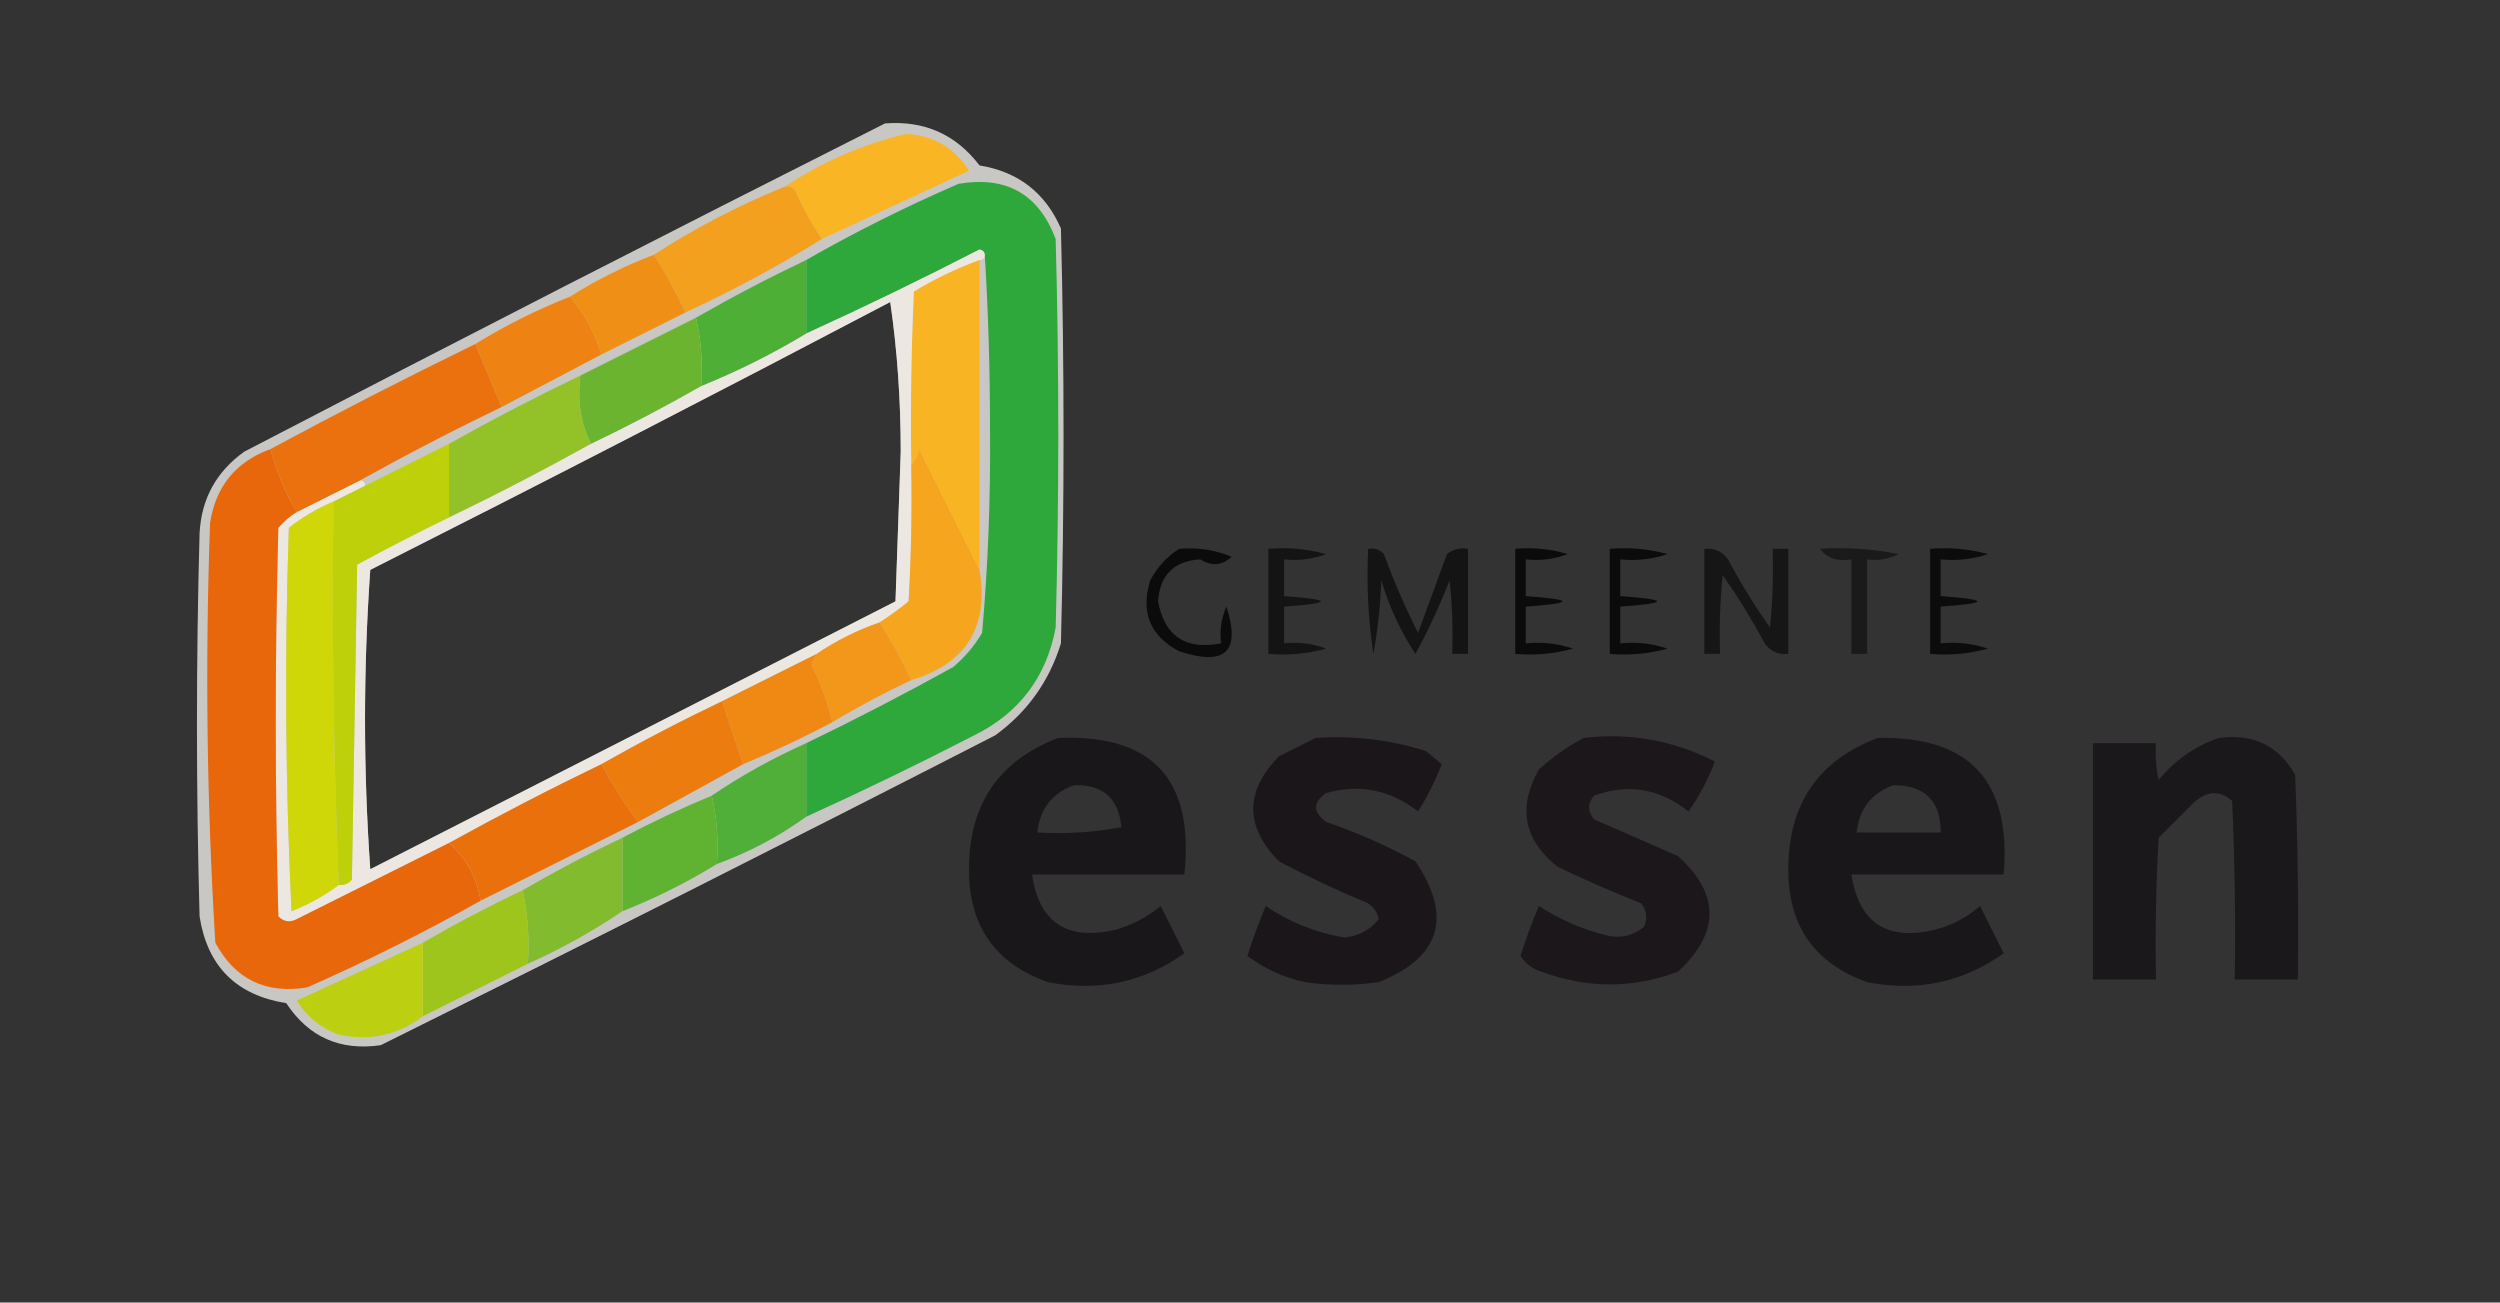 <?xml version="1.0" encoding="UTF-8"?>
<!DOCTYPE svg PUBLIC "-//W3C//DTD SVG 1.1//EN" "http://www.w3.org/Graphics/SVG/1.1/DTD/svg11.dtd">
<svg xmlns="http://www.w3.org/2000/svg" version="1.1" width="476px" height="248px" style="shape-rendering:geometricPrecision; text-rendering:geometricPrecision; image-rendering:optimizeQuality; fill-rule:evenodd; clip-rule:evenodd" xmlns:xlink="http://www.w3.org/1999/xlink">
<rect width="100%" height="100%" fill="#333333" stroke="none"/>
<g><path style="opacity:0.741" fill="#fcfbf6" d="M 168.5,23.5 C 175.998,22.918 181.998,25.584 186.5,31.5C 193.859,32.695 199.026,36.695 202,43.5C 202.667,69.833 202.667,96.167 202,122.5C 199.77,129.728 195.604,135.561 189.5,140C 150.593,159.953 111.593,179.62 72.5,199C 64.769,200.133 58.769,197.466 54.5,191C 44.987,189.487 39.487,183.987 38,174.5C 37.333,150.167 37.333,125.833 38,101.5C 38.343,94.98 41.177,89.814 46.5,86C 87.071,64.882 127.738,44.048 168.5,23.5 Z M 169.5,57.5 C 170.832,66.642 171.498,76.142 171.5,86C 171.167,95.5 170.833,105 170.5,114.5C 137.167,131.5 103.833,148.5 70.5,165.5C 69.167,146.5 69.167,127.5 70.5,108.5C 103.78,91.695 136.78,74.695 169.5,57.5 Z"/></g>
<g><path style="opacity:1" fill="#f9b524" d="M 156.5,45.5 C 154.622,42.755 152.955,39.755 151.5,36.5C 151.043,35.703 150.376,35.369 149.5,35.5C 156.532,30.82 164.199,27.487 172.5,25.5C 177.71,25.771 181.71,28.105 184.5,32.5C 175.15,36.842 165.817,41.176 156.5,45.5 Z"/></g>
<g><path style="opacity:1" fill="#2ea83b" d="M 153.5,155.5 C 153.5,150.833 153.5,146.167 153.5,141.5C 162.964,136.935 172.297,132.101 181.5,127C 183.709,125.127 185.542,122.96 187,120.5C 188.117,107.712 188.617,94.878 188.5,82C 188.5,70.662 188.167,59.495 187.5,48.5C 187.44,47.957 187.107,47.624 186.5,47.5C 175.6,53.117 164.6,58.45 153.5,63.5C 153.5,58.833 153.5,54.167 153.5,49.5C 162.861,44.153 172.528,39.319 182.5,35C 191.602,33.452 197.768,36.952 201,45.5C 201.667,70.167 201.667,94.833 201,119.5C 199.231,128.932 194.064,135.765 185.5,140C 174.934,145.45 164.267,150.617 153.5,155.5 Z"/></g>
<g><path style="opacity:1" fill="#f4a01f" d="M 149.5,35.5 C 150.376,35.369 151.043,35.703 151.5,36.5C 152.955,39.755 154.622,42.755 156.5,45.5C 148.187,50.659 139.52,55.326 130.5,59.5C 128.724,55.607 126.724,51.94 124.5,48.5C 132.354,43.405 140.687,39.072 149.5,35.5 Z"/></g>
<g><path style="opacity:1" fill="#f9b424" d="M 186.5,49.5 C 186.5,69.167 186.5,88.833 186.5,108.5C 182.713,100.925 178.879,93.258 175,85.5C 174.768,86.737 174.268,87.737 173.5,88.5C 173.333,77.495 173.5,66.495 174,55.5C 177.99,53.088 182.157,51.088 186.5,49.5 Z"/></g>
<g><path style="opacity:1" fill="#f08f15" d="M 124.5,48.5 C 126.724,51.94 128.724,55.607 130.5,59.5C 125.167,62.167 119.833,64.833 114.5,67.5C 113.226,63.273 111.226,59.606 108.5,56.5C 113.516,53.325 118.849,50.659 124.5,48.5 Z"/></g>
<g><path style="opacity:0.686" fill="#fef6f0" d="M 187.5,48.5 C 187.5,49.167 187.167,49.5 186.5,49.5C 182.157,51.088 177.99,53.088 174,55.5C 173.5,66.495 173.333,77.495 173.5,88.5C 173.666,97.173 173.5,105.84 173,114.5C 171.188,115.977 169.355,117.31 167.5,118.5C 163.182,119.992 159.182,121.992 155.5,124.5C 149.527,127.487 143.527,130.487 137.5,133.5C 129.641,137.261 121.975,141.261 114.5,145.5C 104.669,150.249 95.002,155.249 85.5,160.5C 75.886,165.307 66.22,170.14 56.5,175C 55.216,175.684 54.05,175.517 53,174.5C 52.333,149.833 52.333,125.167 53,100.5C 54.039,99.29 55.206,98.29 56.5,97.5C 60.5,95.5 64.5,93.5 68.5,91.5C 69.167,91.5 69.5,91.833 69.5,92.5C 67.5,93.5 65.5,94.5 63.5,95.5C 60.447,96.777 57.614,98.444 55,100.5C 54.167,124.84 54.334,149.174 55.5,173.5C 58.774,172.203 61.774,170.536 64.5,168.5C 65.496,168.586 66.329,168.252 67,167.5C 67.333,147.5 67.667,127.5 68,107.5C 73.782,104.359 79.615,101.359 85.5,98.5C 94.692,94.072 103.692,89.405 112.5,84.5C 119.665,81.085 126.665,77.418 133.5,73.5C 140.484,70.674 147.151,67.341 153.5,63.5C 164.6,58.45 175.6,53.117 186.5,47.5C 187.107,47.624 187.44,47.957 187.5,48.5 Z M 169.5,57.5 C 136.78,74.695 103.78,91.695 70.5,108.5C 69.167,127.5 69.167,146.5 70.5,165.5C 103.833,148.5 137.167,131.5 170.5,114.5C 170.833,105 171.167,95.5 171.5,86C 171.498,76.142 170.832,66.642 169.5,57.5 Z"/></g>
<g><path style="opacity:1" fill="#4eaf37" d="M 153.5,49.5 C 153.5,54.167 153.5,58.833 153.5,63.5C 147.151,67.341 140.484,70.674 133.5,73.5C 133.818,68.968 133.485,64.634 132.5,60.5C 139.308,56.595 146.308,52.928 153.5,49.5 Z"/></g>
<g><path style="opacity:1" fill="#ee8213" d="M 108.5,56.5 C 111.226,59.606 113.226,63.273 114.5,67.5C 108.167,70.833 101.833,74.167 95.5,77.5C 93.833,73.5 92.167,69.5 90.5,65.5C 96.217,61.975 102.217,58.975 108.5,56.5 Z"/></g>
<g><path style="opacity:1" fill="#6ab42f" d="M 132.5,60.5 C 133.485,64.634 133.818,68.968 133.5,73.5C 126.665,77.418 119.665,81.085 112.5,84.5C 110.57,80.627 109.903,76.294 110.5,71.5C 117.833,67.833 125.167,64.167 132.5,60.5 Z"/></g>
<g><path style="opacity:1" fill="#ea710d" d="M 90.5,65.5 C 92.167,69.5 93.833,73.5 95.5,77.5C 86.308,81.928 77.308,86.595 68.5,91.5C 64.5,93.5 60.5,95.5 56.5,97.5C 54.278,93.723 52.611,89.723 51.5,85.5C 64.344,78.578 77.344,71.911 90.5,65.5 Z"/></g>
<g><path style="opacity:1" fill="#93c128" d="M 110.5,71.5 C 109.903,76.294 110.57,80.627 112.5,84.5C 103.692,89.405 94.692,94.072 85.5,98.5C 85.5,93.833 85.5,89.167 85.5,84.5C 93.642,79.928 101.975,75.595 110.5,71.5 Z"/></g>
<g><path style="opacity:1" fill="#bdd00a" d="M 85.5,84.5 C 85.5,89.167 85.5,93.833 85.5,98.5C 79.615,101.359 73.782,104.359 68,107.5C 67.667,127.5 67.333,147.5 67,167.5C 66.329,168.252 65.496,168.586 64.5,168.5C 63.502,144.339 63.169,120.006 63.5,95.5C 65.5,94.5 67.5,93.5 69.5,92.5C 74.833,89.833 80.167,87.167 85.5,84.5 Z"/></g>
<g><path style="opacity:1" fill="#d0d709" d="M 63.5,95.5 C 63.169,120.006 63.502,144.339 64.5,168.5C 61.774,170.536 58.774,172.203 55.5,173.5C 54.334,149.174 54.167,124.84 55,100.5C 57.614,98.444 60.447,96.777 63.5,95.5 Z"/></g>
<g><path style="opacity:1" fill="#f6a61e" d="M 186.5,108.5 C 188.326,119.336 183.993,126.336 173.5,129.5C 171.738,125.638 169.738,121.972 167.5,118.5C 169.355,117.31 171.188,115.977 173,114.5C 173.5,105.84 173.666,97.173 173.5,88.5C 174.268,87.737 174.768,86.737 175,85.5C 178.879,93.258 182.713,100.925 186.5,108.5 Z"/></g>
<g><path style="opacity:0.779" fill="#000000" d="M 224.5,104.5 C 227.978,104.184 231.312,104.684 234.5,106C 232.701,107.702 230.701,107.869 228.5,106.5C 223.5,106.833 220.833,109.5 220.5,114.5C 221.717,121.12 225.717,123.787 232.5,122.5C 232.192,120.076 232.526,117.743 233.5,115.5C 236.305,124.079 233.305,126.912 224.5,124C 218.975,121.081 217.142,116.581 219,110.5C 220.36,107.977 222.193,105.977 224.5,104.5 Z"/></g>
<g><path style="opacity:0.61" fill="#000000" d="M 241.5,104.5 C 245.226,104.177 248.893,104.511 252.5,105.5C 249.914,106.48 247.247,106.813 244.5,106.5C 244.5,108.833 244.5,111.167 244.5,113.5C 253.833,114.167 253.833,114.833 244.5,115.5C 244.5,117.833 244.5,120.167 244.5,122.5C 247.247,122.187 249.914,122.52 252.5,123.5C 248.893,124.489 245.226,124.823 241.5,124.5C 241.5,117.833 241.5,111.167 241.5,104.5 Z"/></g>
<g><path style="opacity:0.609" fill="#000000" d="M 260.5,104.5 C 261.675,104.281 262.675,104.614 263.5,105.5C 265.383,110.658 267.55,115.658 270,120.5C 271.833,115.5 273.667,110.5 275.5,105.5C 276.689,104.571 278.022,104.238 279.5,104.5C 279.5,111.167 279.5,117.833 279.5,124.5C 278.5,124.5 277.5,124.5 276.5,124.5C 276.666,119.821 276.499,115.155 276,110.5C 274.116,115.329 271.949,119.995 269.5,124.5C 266.68,120.238 264.513,115.572 263,110.5C 262.828,115.202 262.328,119.868 261.5,124.5C 260.503,117.866 260.17,111.2 260.5,104.5 Z"/></g>
<g><path style="opacity:0.789" fill="#000000" d="M 288.5,104.5 C 291.898,104.18 295.232,104.513 298.5,105.5C 295.914,106.48 293.247,106.813 290.5,106.5C 290.5,108.833 290.5,111.167 290.5,113.5C 299.833,114.167 299.833,114.833 290.5,115.5C 290.5,117.833 290.5,120.167 290.5,122.5C 293.572,122.183 296.572,122.516 299.5,123.5C 295.893,124.489 292.226,124.823 288.5,124.5C 288.5,117.833 288.5,111.167 288.5,104.5 Z"/></g>
<g><path style="opacity:0.782" fill="#000000" d="M 306.5,104.5 C 310.226,104.177 313.893,104.511 317.5,105.5C 314.572,106.484 311.572,106.817 308.5,106.5C 308.5,108.833 308.5,111.167 308.5,113.5C 317.833,114.167 317.833,114.833 308.5,115.5C 308.5,117.833 308.5,120.167 308.5,122.5C 311.572,122.183 314.572,122.516 317.5,123.5C 313.893,124.489 310.226,124.823 306.5,124.5C 306.5,117.833 306.5,111.167 306.5,104.5 Z"/></g>
<g><path style="opacity:0.559" fill="#000000" d="M 324.5,104.5 C 326.39,104.297 327.89,104.963 329,106.5C 331.416,111.001 334.083,115.334 337,119.5C 337.499,114.511 337.666,109.511 337.5,104.5C 338.5,104.5 339.5,104.5 340.5,104.5C 340.5,111.167 340.5,117.833 340.5,124.5C 338.61,124.703 337.11,124.037 336,122.5C 333.584,117.999 330.917,113.666 328,109.5C 327.501,114.489 327.334,119.489 327.5,124.5C 326.5,124.5 325.5,124.5 324.5,124.5C 324.5,117.833 324.5,111.167 324.5,104.5 Z"/></g>
<g><path style="opacity:0.499" fill="#000000" d="M 346.5,104.5 C 351.544,104.173 356.544,104.506 361.5,105.5C 359.604,106.466 357.604,106.799 355.5,106.5C 355.5,112.5 355.5,118.5 355.5,124.5C 354.5,124.5 353.5,124.5 352.5,124.5C 352.5,118.5 352.5,112.5 352.5,106.5C 349.918,106.975 347.918,106.308 346.5,104.5 Z"/></g>
<g><path style="opacity:0.757" fill="#000000" d="M 367.5,104.5 C 371.226,104.177 374.893,104.511 378.5,105.5C 375.572,106.484 372.572,106.817 369.5,106.5C 369.5,108.833 369.5,111.167 369.5,113.5C 378.833,114.167 378.833,114.833 369.5,115.5C 369.5,117.833 369.5,120.167 369.5,122.5C 372.572,122.183 375.572,122.516 378.5,123.5C 374.893,124.489 371.226,124.823 367.5,124.5C 367.5,117.833 367.5,111.167 367.5,104.5 Z"/></g>
<g><path style="opacity:1" fill="#e8670a" d="M 51.5,85.5 C 52.611,89.723 54.278,93.723 56.5,97.5C 55.206,98.29 54.039,99.29 53,100.5C 52.333,125.167 52.333,149.833 53,174.5C 54.05,175.517 55.216,175.684 56.5,175C 66.22,170.14 75.886,165.307 85.5,160.5C 88.785,163.4 90.785,167.067 91.5,171.5C 80.805,177.514 69.805,183.014 58.5,188C 50.589,189.294 44.756,186.461 41,179.5C 39.369,152.882 39.036,126.216 40,99.5C 41.11,92.56 44.943,87.893 51.5,85.5 Z"/></g>
<g><path style="opacity:1" fill="#f2971a" d="M 167.5,118.5 C 169.738,121.972 171.738,125.638 173.5,129.5C 168.341,131.912 163.341,134.579 158.5,137.5C 157.571,133.716 156.238,130.049 154.5,126.5C 154.863,125.817 155.196,125.15 155.5,124.5C 159.182,121.992 163.182,119.992 167.5,118.5 Z"/></g>
<g><path style="opacity:1" fill="#ef8914" d="M 155.5,124.5 C 155.196,125.15 154.863,125.817 154.5,126.5C 156.238,130.049 157.571,133.716 158.5,137.5C 152.959,140.437 147.292,143.104 141.5,145.5C 140.16,141.49 138.826,137.49 137.5,133.5C 143.527,130.487 149.527,127.487 155.5,124.5 Z"/></g>
<g><path style="opacity:1" fill="#ed7c0e" d="M 137.5,133.5 C 138.826,137.49 140.16,141.49 141.5,145.5C 134.868,149.151 128.202,152.818 121.5,156.5C 118.917,153.003 116.584,149.336 114.5,145.5C 121.975,141.261 129.641,137.261 137.5,133.5 Z"/></g>
<g><path style="opacity:0.956" fill="#1a161a" d="M 201.5,140.5 C 219.428,139.767 227.428,148.434 225.5,166.5C 215.833,166.5 206.167,166.5 196.5,166.5C 197.838,175.688 203.171,179.188 212.5,177C 215.656,176.063 218.489,174.563 221,172.5C 222.5,175.5 224,178.5 225.5,181.5C 217.75,187.046 209.084,188.879 199.5,187C 189.455,183.426 184.455,176.26 184.5,165.5C 184.493,153.149 190.16,144.815 201.5,140.5 Z M 204.5,149.5 C 210.02,149.354 213.02,152.021 213.5,157.5C 208.208,158.495 202.875,158.828 197.5,158.5C 198.016,153.995 200.349,150.995 204.5,149.5 Z"/></g>
<g><path style="opacity:0.97" fill="#1a161a" d="M 250.5,140.5 C 257.674,140.012 264.674,140.845 271.5,143C 272.5,143.833 273.5,144.667 274.5,145.5C 273.281,148.667 271.781,151.667 270,154.5C 264.665,150.37 258.831,149.204 252.5,151C 249.956,152.775 249.956,154.608 252.5,156.5C 258.374,158.514 264.041,161.014 269.5,164C 276.624,174.614 274.291,182.28 262.5,187C 257.833,187.667 253.167,187.667 248.5,187C 244.397,186.112 240.731,184.446 237.5,182C 238.528,178.779 239.694,175.612 241,172.5C 245.556,175.612 250.556,177.612 256,178.5C 258.693,178.238 260.86,177.071 262.5,175C 262.241,173.739 261.574,172.739 260.5,172C 254.682,169.59 249.015,166.923 243.5,164C 236.989,157.36 236.989,150.694 243.5,144C 245.925,142.787 248.259,141.621 250.5,140.5 Z"/></g>
<g><path style="opacity:0.963" fill="#1a161a" d="M 301.5,140.5 C 310.337,139.473 318.671,140.973 326.5,145C 325.199,148.438 323.532,151.605 321.5,154.5C 315.964,150.123 309.964,149.123 303.5,151.5C 302.253,153.006 302.253,154.506 303.5,156C 308.833,158.333 314.167,160.667 319.5,163C 327.478,170.24 327.478,177.574 319.5,185C 310.874,188.244 302.207,188.244 293.5,185C 291.777,184.477 290.444,183.477 289.5,182C 290.528,178.779 291.694,175.612 293,172.5C 296.868,175.018 301.035,176.851 305.5,178C 308.257,178.782 310.757,178.282 313,176.5C 313.72,174.888 313.554,173.388 312.5,172C 307.084,169.861 301.751,167.528 296.5,165C 290.114,159.856 288.948,153.689 293,146.5C 295.671,144.098 298.505,142.098 301.5,140.5 Z"/></g>
<g><path style="opacity:0.951" fill="#1a161b" d="M 357.5,140.5 C 375.009,140.102 383.009,148.769 381.5,166.5C 371.833,166.5 362.167,166.5 352.5,166.5C 353.947,175.732 359.28,179.232 368.5,177C 371.698,176.152 374.531,174.652 377,172.5C 378.5,175.5 380,178.5 381.5,181.5C 373.75,187.046 365.084,188.879 355.5,187C 345.451,183.414 340.451,176.247 340.5,165.5C 340.493,153.149 346.16,144.815 357.5,140.5 Z M 360.5,149.5 C 366.515,149.515 369.515,152.515 369.5,158.5C 364.167,158.5 358.833,158.5 353.5,158.5C 354.016,153.995 356.349,150.995 360.5,149.5 Z"/></g>
<g><path style="opacity:0.954" fill="#1a171a" d="M 422.5,140.5 C 428.993,139.646 433.827,141.979 437,147.5C 437.5,160.496 437.667,173.496 437.5,186.5C 433.5,186.5 429.5,186.5 425.5,186.5C 425.667,175.162 425.5,163.828 425,152.5C 422.592,150.376 420.092,150.543 417.5,153C 415.333,155.167 413.167,157.333 411,159.5C 410.5,168.494 410.334,177.494 410.5,186.5C 406.5,186.5 402.5,186.5 398.5,186.5C 398.5,171.5 398.5,156.5 398.5,141.5C 402.5,141.5 406.5,141.5 410.5,141.5C 410.337,143.857 410.503,146.19 411,148.5C 414.15,144.689 417.983,142.023 422.5,140.5 Z"/></g>
<g><path style="opacity:1" fill="#4faf38" d="M 153.5,141.5 C 153.5,146.167 153.5,150.833 153.5,155.5C 148.316,159.26 142.65,162.26 136.5,164.5C 136.818,159.968 136.485,155.634 135.5,151.5C 141.143,147.675 147.143,144.342 153.5,141.5 Z"/></g>
<g><path style="opacity:1" fill="#ea700b" d="M 114.5,145.5 C 116.584,149.336 118.917,153.003 121.5,156.5C 111.5,161.5 101.5,166.5 91.5,171.5C 90.785,167.067 88.785,163.4 85.5,160.5C 95.002,155.249 104.669,150.249 114.5,145.5 Z"/></g>
<g><path style="opacity:1" fill="#60b231" d="M 135.5,151.5 C 136.485,155.634 136.818,159.968 136.5,164.5C 130.818,168.008 124.818,171.008 118.5,173.5C 118.5,168.833 118.5,164.167 118.5,159.5C 124.041,156.563 129.708,153.896 135.5,151.5 Z"/></g>
<g><path style="opacity:1" fill="#82bc2e" d="M 118.5,159.5 C 118.5,164.167 118.5,168.833 118.5,173.5C 112.857,177.325 106.857,180.658 100.5,183.5C 100.819,178.637 100.486,173.97 99.5,169.5C 105.641,165.928 111.974,162.595 118.5,159.5 Z"/></g>
<g><path style="opacity:1" fill="#9ec51b" d="M 99.5,169.5 C 100.486,173.97 100.819,178.637 100.5,183.5C 93.833,186.833 87.167,190.167 80.5,193.5C 80.5,188.833 80.5,184.167 80.5,179.5C 86.641,175.928 92.974,172.595 99.5,169.5 Z"/></g>
<g><path style="opacity:1" fill="#bcd011" d="M 80.5,179.5 C 80.5,184.167 80.5,188.833 80.5,193.5C 75.8,197.088 70.467,198.254 64.5,197C 61.084,195.75 58.417,193.583 56.5,190.5C 64.517,186.824 72.517,183.158 80.5,179.5 Z"/></g>
</svg>
